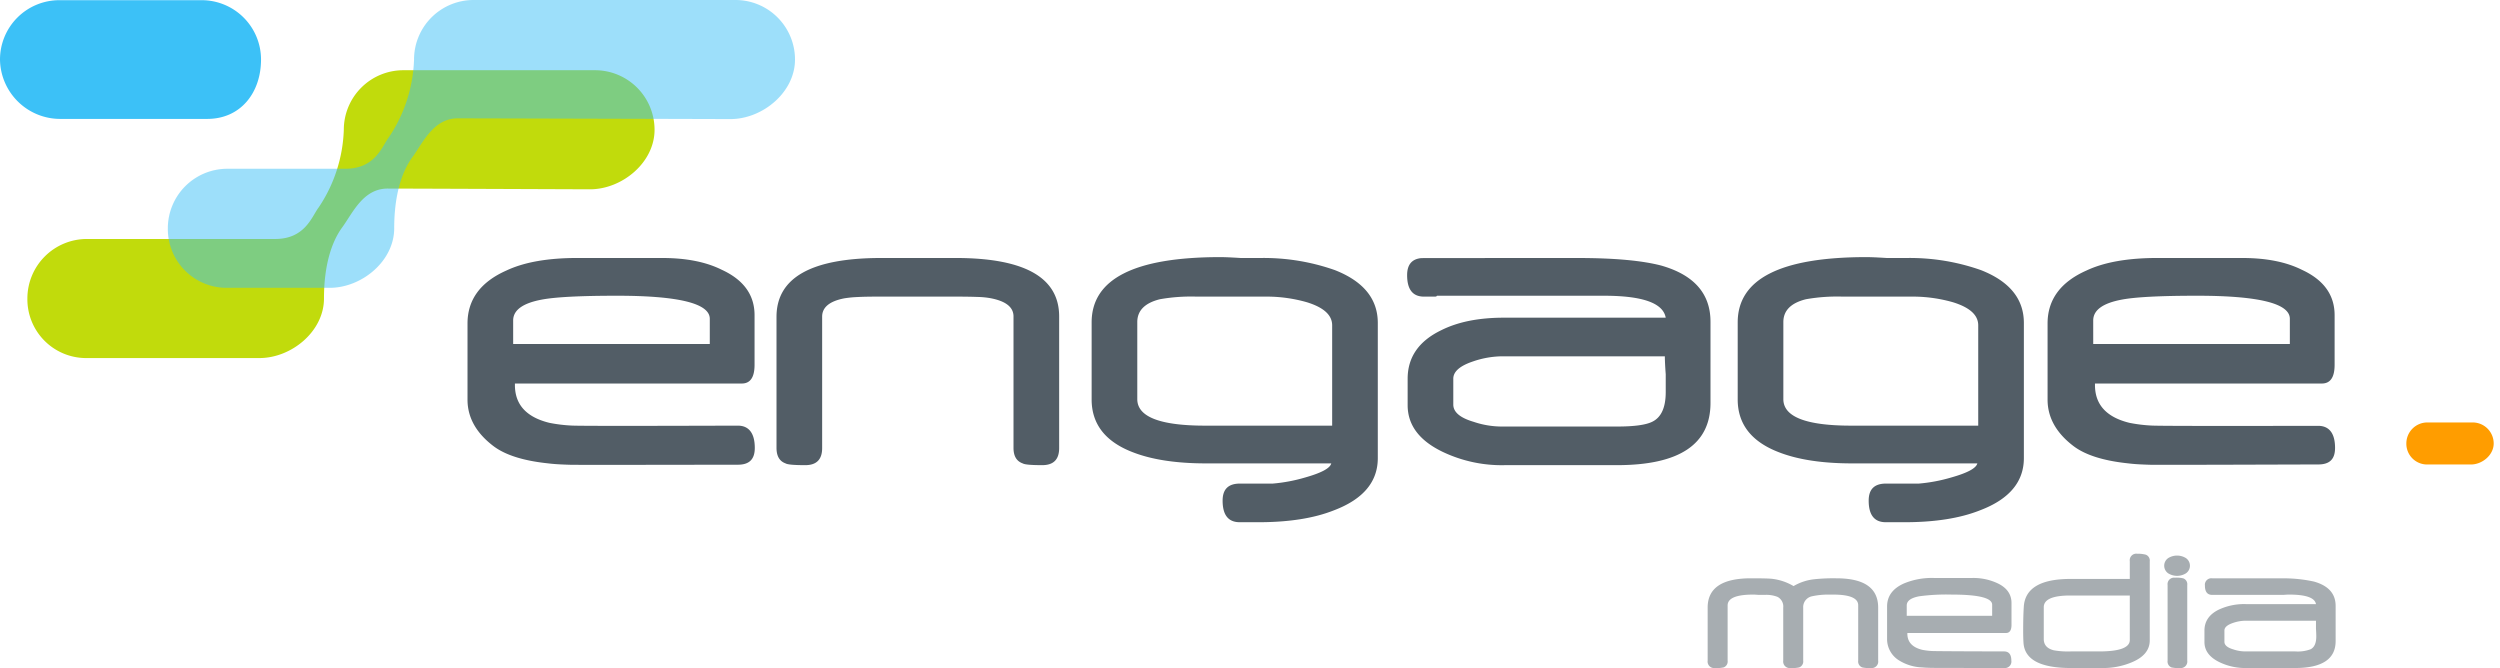 <svg id="Ebene_1" data-name="Ebene 1" xmlns="http://www.w3.org/2000/svg" width="595.276" height="159.061" viewBox="0 0 595.276 159.061"><defs><style>.cls-1{fill:#ff9d00;}.cls-1,.cls-2,.cls-3,.cls-4,.cls-5,.cls-6{fill-rule:evenodd;}.cls-2{fill:#a7adb1;}.cls-3{fill:#525d66;}.cls-4{fill:#c1db0c;}.cls-5,.cls-6{fill:#3cc1f7;}.cls-5{fill-opacity:0.5;}</style></defs><title>logo</title><g id="Logo-finish"><path id="Form-4" class="cls-1" d="M577.983,100.59h10.784a5.006,5.006,0,0,1,5.006,5.006c0,2.764-2.734,5.005-5.426,5.005H577.854a4.942,4.942,0,0,1-4.878-5.005A5.006,5.006,0,0,1,577.983,100.59Z"/><path id="media" class="cls-2" d="M418.803,141.651l-.784-.055c-.224-.012-.411-.018-.56-.018q-6.092,0-6.093,2.588v13.143a1.5,1.5,0,0,1-.946,1.607,7.487,7.487,0,0,1-2.052.145,1.553,1.553,0,0,1-1.757-1.759v-12.63q0-6.973,10.295-6.971,2.037,0,3.324.032,1.287.03,1.913.114a12.986,12.986,0,0,1,4.924,1.706,12.3,12.3,0,0,1,4.97-1.632,43.097,43.097,0,0,1,5.26-.219q9.912,0,9.914,6.971v12.63a1.55,1.55,0,0,1-1.749,1.759,7.415,7.415,0,0,1-2.042-.145,1.498,1.498,0,0,1-.963-1.607V144.12q0-2.543-6.001-2.543h-1.182a18.148,18.148,0,0,0-3.814.403,2.628,2.628,0,0,0-2.099,2.726v12.601a1.498,1.498,0,0,1-.96,1.609,7.345,7.345,0,0,1-2.032.145,1.556,1.556,0,0,1-1.762-1.761V144.682a2.58,2.58,0,0,0-1.368-2.563,7.366,7.366,0,0,0-3.07-.468Zm102.006-2.346a1.489,1.489,0,0,0-.936-1.589,6.589,6.589,0,0,0-1.985-.157,1.55,1.55,0,0,0-1.761,1.746v18a1.509,1.509,0,0,0,.915,1.61,7.16,7.16,0,0,0,2.005.145,1.555,1.555,0,0,0,1.762-1.756Zm-51.368-1.677a13.553,13.553,0,0,1,6.145,1.232q3.373,1.573,3.374,4.732v5.178q0,1.951-1.321,1.951H454.162v.154q0,3.002,3.577,3.861a15.988,15.988,0,0,0,2.271.276c.99.065,15.631.099,17.168.099q1.743,0,1.744,2.187a1.55,1.55,0,0,1-1.744,1.762c-1.582,0-16.253-.01-17.258-.03q-1.51-.033-2.292-.115a11.117,11.117,0,0,1-5.702-1.831,5.957,5.957,0,0,1-2.592-4.782v-7.884q0-3.707,4.023-5.496a17.235,17.235,0,0,1,7.282-1.294Zm82.016,6.219q-.386-2.27-6.396-2.269c-.164,0-.361.007-.592.018q-.349.02-.794.055H526.762q-1.746,0-1.744-2.197a1.545,1.545,0,0,1,1.744-1.752c.385,0,16.33.002,16.696.007a33.447,33.447,0,0,1,7.529.772q5.152,1.447,5.152,5.79v8.376q0,6.416-9.653,6.414H534.957a14.118,14.118,0,0,1-6.413-1.358q-3.642-1.738-3.642-4.834V150.15q0-3.341,3.461-5.013a14.264,14.264,0,0,1,6.433-1.291Zm-44.331-6v-4.217a1.565,1.565,0,0,1,1.757-1.782,7.56,7.56,0,0,1,2.028.221,1.482,1.482,0,0,1,.968,1.585v18.823q0,3.439-4.276,5.224a17.631,17.631,0,0,1-7.275,1.361h-7.21q-10.948,0-11.305-6.045-.073-1.071-.074-2.811,0-3.501.147-5.71.401-6.647,11.155-6.648Zm39.427,17.265A8.717,8.717,0,0,0,550.17,154.6q1.36-.687,1.361-3.068c0-.207-.007-.467-.018-.777q-.02-.467-.055-1.09v-1.868h-16.73a9.412,9.412,0,0,0-3.038.533q-2.034.69-2.032,1.802V152.82q0,1.179,2.097,1.801a8.984,8.984,0,0,0,3.103.49Zm-46.702,0q7.276,0,7.276-2.72V141.796h-14.17q-6.316,0-6.314,2.789v7.583q0,2.074,2.388,2.675a19.358,19.358,0,0,0,4.038.268Zm-25.498-8.486V143.99q0-2.413-9.6-2.413a49.051,49.051,0,0,0-7.764.403q-2.975.559-2.975,2.189v2.456Zm46.109-13.758a4.016,4.016,0,0,0-4.159,0,2.201,2.201,0,0,0,0,3.667,4.006,4.006,0,0,0,4.159,0,2.199,2.199,0,0,0,0-3.667Z"/><path id="engage-1" class="cls-3" d="M441.009,110.34c-7.063-.003-12.834-.878-17.355-2.625q-9.89-3.757-9.889-12.613V76.77q0-15.548,30.647-15.549c.545,0,1.212.02,2.002.052q1.186.055,2.833.157h4.829a50.925,50.925,0,0,1,17.587,2.878q10.238,4.011,10.242,12.593v32.178q0,8.48-10.451,12.437-7.113,2.827-17.91,2.828H449.017q-4.066,0-4.063-5.143c0-2.689,1.336-4.037,4.063-4.053h7.871a38.707,38.707,0,0,0,7.713-1.453c3.869-1.092,5.939-2.197,6.225-3.354Zm-153.835,0c-7.063-.003-12.834-.878-17.355-2.625q-9.89-3.757-9.889-12.613V76.77q0-15.548,30.647-15.549c.545,0,1.212.02,2.002.052q1.186.055,2.833.157H300.24a50.924,50.924,0,0,1,17.587,2.878q10.238,4.011,10.242,12.593v32.178q0,8.48-10.451,12.437-7.113,2.827-17.91,2.828h-4.527q-4.066,0-4.063-5.143c0-2.689,1.336-4.037,4.063-4.053h7.871a38.706,38.706,0,0,0,7.713-1.453c3.869-1.092,5.939-2.197,6.225-3.354Zm-59.625-48.91q24.666.01,24.647,13.939v31.326q0,4.066-4.03,4.063-3.983,0-4.645-.418-2.195-.77-2.194-3.694v-31.3q0-3.331-5.568-4.359a19.748,19.748,0,0,0-3.015-.281q-2.037-.078-5.127-.079H208.855q-2.837,0-4.767.104a25.963,25.963,0,0,0-3.067.308q-5.262,1.028-5.259,4.366v31.294q0,4.061-4.016,4.06-4.023,0-4.69-.418-2.164-.77-2.162-3.7V75.458q0-14.016,24.906-14.027ZM396.626,75.644c-.629-3.496-5.528-5.225-14.71-5.225H342.148c-.037.14-.206.209-.513.209h-2.573q-4.011,0-4.01-5.115,0-3.742,3.376-4.053c.202-.018,36.991-.028,37.211-.028q13.012,0,19.907,1.799,11.736,3.346,11.74,13.374V95.945q0,14.813-22.283,14.813H358.386a32.628,32.628,0,0,1-14.805-3.135q-8.405-4.008-8.406-11.156V90.193q0-7.71,8.011-11.568c3.951-1.98,8.897-2.976,14.885-2.981ZM157.711,61.431c5.725.005,10.434.945,14.175,2.816q7.778,3.584,7.782,10.8V86.868q0,4.452-3.037,4.451H122.607v.359q0,7.005,8.23,9.008a35.619,35.619,0,0,0,5.219.642c2.279.157,36.121.023,39.654.023,2.674,0,4.013,1.908,4.013,5.301,0,2.737-1.339,4-4.013,4-3.635,0-37.544.072-39.857.017q-3.474-.093-5.274-.329-8.957-.921-13.201-4.21-6.06-4.668-6.058-10.982V77.031q0-8.513,9.279-12.626c4.217-1.978,9.805-2.971,16.803-2.975Zm376.228,0c5.725.005,10.434.945,14.175,2.816q7.778,3.584,7.782,10.8V86.868q0,4.452-3.037,4.451H498.835v.359q0,7.005,8.23,9.008a35.619,35.619,0,0,0,5.219.642c2.279.157,36.17.069,39.703.069,2.675,0,4.013,1.863,4.013,5.255,0,2.737-1.338,3.941-4.013,3.941-3.635,0-37.593.13-39.905.075q-3.474-.093-5.274-.329-8.957-.921-13.201-4.21-6.06-4.668-6.058-10.982V77.031q0-8.513,9.279-12.626c4.217-1.978,9.805-2.971,16.803-2.975Zm-148.822,40.131c4.078-.003,6.851-.391,8.361-1.169q3.145-1.573,3.149-7.016V89.109q-.108-1.422-.157-2.49c-.035-.711-.052-1.302-.052-1.779H357.759a21.91,21.91,0,0,0-7.018,1.219q-4.698,1.575-4.697,4.117v6.15q0,2.694,4.853,4.119a21.11,21.11,0,0,0,7.172,1.117Zm85.919-.209V77.46q0-3.644-6.026-5.496a34.84,34.84,0,0,0-9.115-1.336H438.745a42.717,42.717,0,0,0-8.703.617q-5.408,1.337-5.408,5.444V95.034q0,6.318,16.173,6.319Zm-153.835,0V77.46q0-3.644-6.026-5.496a34.84,34.84,0,0,0-9.115-1.336H284.91a42.717,42.717,0,0,0-8.703.617q-5.408,1.337-5.408,5.444V95.034q0,6.318,16.173,6.319ZM169.008,81.914V75.911q0-5.49-22.097-5.493-13.03,0-17.87.915-6.855,1.274-6.852,4.986V81.914Zm376.228,0V75.911q0-5.49-22.097-5.493-13.03,0-17.87.915-6.855,1.274-6.852,4.986V81.914Z"/><path id="Form-3" class="cls-4" d="M81.865,30.898A14.177,14.177,0,0,1,96.042,16.721H141.679a14.177,14.177,0,0,1,14.178,14.176c0,7.831-7.74,14.178-15.37,14.178,0,0-44.365-.175-48.191-.175-5.849,0-8.324,5.849-10.799,9.225-2.476,3.374-4.354,8.901-4.354,16.955,0,7.831-7.74,14.178-15.37,14.178H20.335A14,14,0,0,1,6.521,71.08,14.177,14.177,0,0,1,20.699,56.904H65.522c7.2,0,8.775-5.48,10.351-7.505A35.151,35.151,0,0,0,81.865,30.898Z"/><path id="Form-2" class="cls-5" d="M98.587,14.176A14.177,14.177,0,0,1,112.763,0h62.358a14.177,14.177,0,0,1,14.178,14.176c0,7.83-7.742,14.178-15.37,14.178,0,0-61.086-.176-64.912-.176-5.849,0-8.324,5.849-10.799,9.225-2.476,3.374-4.354,8.901-4.354,16.957,0,7.829-7.74,14.176-15.37,14.176H53.777A13.999,13.999,0,0,1,39.964,54.361a14.178,14.178,0,0,1,14.178-14.178H82.243c7.2,0,8.775-5.48,10.35-7.505A35.151,35.151,0,0,0,98.587,14.176Z"/><path id="Form-1" class="cls-6" d="M14.134.045H48.02A14.133,14.133,0,0,1,62.153,14.18c0,7.806-4.779,14.133-12.808,14.133H14.539A14.34,14.34,0,0,1,0,14.18,14.134,14.134,0,0,1,14.134.045Z"/></g></svg>